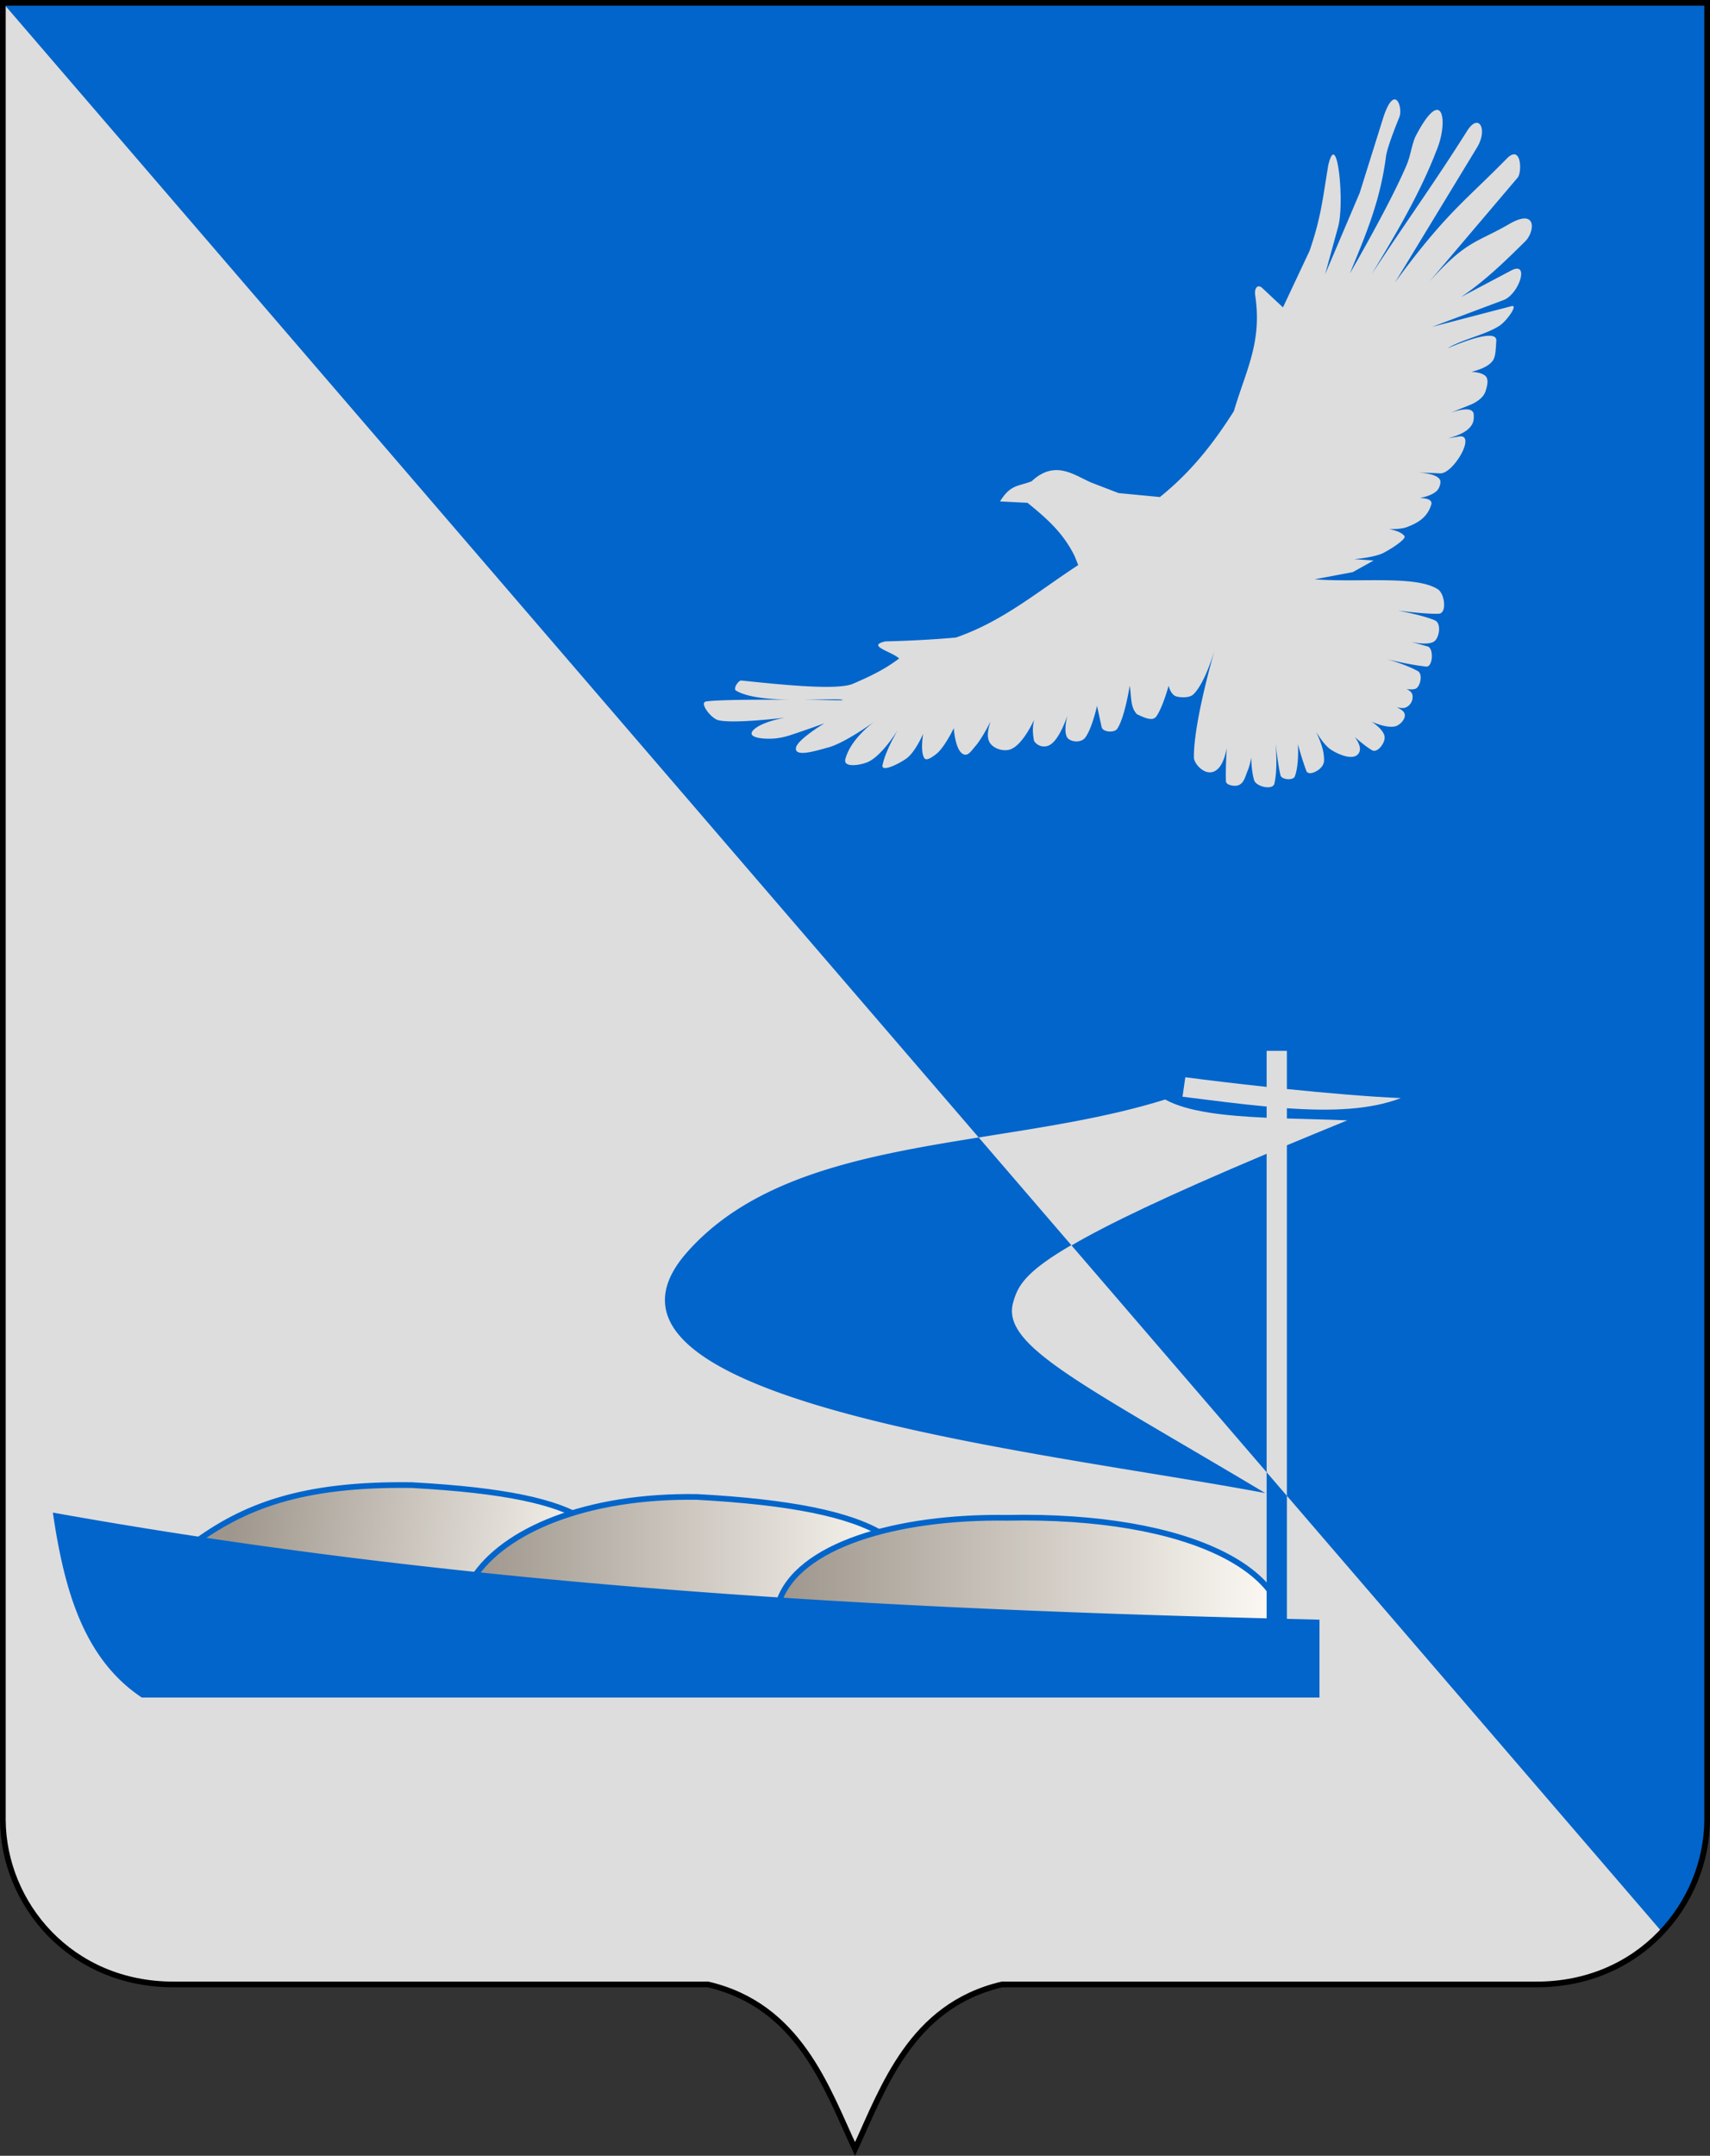 <svg width="300" height="378.079" viewBox="0 0 79.375 100.033" xmlns:xlink="http://www.w3.org/1999/xlink" xmlns="http://www.w3.org/2000/svg"><rect x="0" y="0" width="79.375" height="100.033" fill="#333333" stroke="none"/><defs><linearGradient id="a"><stop style="stop-color:#9e968c;stop-opacity:1" offset="0"/><stop style="stop-color:#fefbf6;stop-opacity:1" offset="1"/></linearGradient><linearGradient xlink:href="#a" id="b" x1="43.414" y1="159.49" x2="78.789" y2="163.06" gradientUnits="userSpaceOnUse" gradientTransform="matrix(.511 0 0 .511 10.917 10.9)"/><linearGradient xlink:href="#a" id="c" x1="65.04" y1="164.887" x2="105.891" y2="164.887" gradientUnits="userSpaceOnUse" gradientTransform="matrix(.511 0 0 .511 10.917 10.9)"/><linearGradient xlink:href="#a" id="d" x1="92.856" y1="167.09" x2="139.158" y2="167.09" gradientUnits="userSpaceOnUse" gradientTransform="matrix(.511 0 0 .511 10.917 10.9)"/></defs><path style="fill:#ddd;fill-opacity:1;stroke:none;stroke-width:.263;stroke-linecap:butt;stroke-linejoin:miter;stroke-miterlimit:4;stroke-dasharray:none;stroke-opacity:1" d="M22.472 22.896v84.317c.022 3.877 3.124 7.652 7.947 7.636h24.788c4.24.996 5.506 4.814 6.821 7.637 1.315-2.823 2.58-6.641 6.822-7.637h24.788c4.824.016 7.924-3.76 7.946-7.636V22.896Z" transform="translate(-22.34 -22.764)"/><path style="fill:#0265cb;fill-opacity:1;stroke:none;stroke-width:.263;stroke-linecap:butt;stroke-linejoin:miter;stroke-miterlimit:4;stroke-dasharray:none;stroke-opacity:1" d="m22.472 22.896 77.014 89.515a7.699 7.699 0 0 0 2.098-5.198V22.896Z" transform="translate(-22.34 -22.764)"/><path style="fill:#ddd;fill-opacity:1;stroke:none;stroke-width:.135px;stroke-linecap:butt;stroke-linejoin:miter;stroke-opacity:1" d="M76.18 45.828c1.497-1.202 2.535-2.568 3.433-3.984.574-1.929 1.316-3.202.992-5.373-.054-.362.128-.528.323-.346l.965.903 1.234-2.623c.54-1.567.613-2.452.87-3.98.421-1.77.76 1.758.459 2.855l-.604 2.204 1.603-3.771 1.072-3.423c.547-1.745.952-.534.765-.08 0 0-.553 1.33-.617 1.814-.266 2.047-.9 3.544-1.677 5.431 0 0 1.916-3.306 2.647-5.065.18-.431.24-.988.422-1.335 1.266-2.418 1.517-.623.947.707-.788 2.038-1.892 3.875-3.012 5.739 1.594-2.429 2.932-4.27 4.437-6.66.548-.87.974-.076.462.766l-3.803 6.259c2.335-3.195 3.26-3.78 5.18-5.739.688-.702.718.633.51.878l-4.127 4.86c1.762-1.973 2.216-1.822 3.73-2.703 1.319-.767 1.184.369.753.795-.926.915-1.855 1.827-2.989 2.593l2.328-1.232c.887-.47.365 1.101-.35 1.37L88.82 37.93l3.682-.96c.323-.085-.213.678-.546.9-.656.437-1.766.639-2.43 1.062 0 0 2.326-1.044 2.27-.351-.03.357-.017.736-.183.944-.252.315-.747.425-.972.5.251-.006.585.078.685.224.116.17.042.442-.032.673-.118.373-.601.585-.683.618l-1.634.651s1.725-.818 1.77-.197c.023.303-.042.477-.242.668-.573.545-2.303.659-2.303.659l1.862-.302c.824-.134-.261 1.736-.872 1.71l-1.248-.053s1.265.006 1.259.452a.655.655 0 0 1-.135.376c-.412.478-1.834.463-1.834.463s1.705-.322 1.541.216c-.183.602-.638.855-1.138 1.042-.494.185-1.661.032-1.661.032s1.218-.043 1.556.379c.1.125-.519.543-.957.775-.42.223-1.374.299-1.374.299l.899.064-.966.538-1.772.333c2.077.16 4.714-.198 5.728.468.314.207.423 1.116.032 1.13-1.254.043-4.792-.597-4.792-.597s3.463.412 4.614.903c.287.123.229.707.017.936-.253.273-1.114.065-1.114.065l.759.21c.301.083.246.968-.065.935-1.052-.113-2.436-.5-2.436-.5s1.22.26 2.049.71c.22.12.137.638-.06.792-.122.096-.465.039-.465.039s.235.103.267.25a.523.523 0 0 1-.323.613c-.25.101-1-.21-1-.21s.889.193.968.5c.054.211-.158.457-.355.549-.393.183-1.194-.194-1.194-.194s.629.382.621.755c-.005.274-.342.715-.58.58-.62-.35-1.864-1.609-1.864-1.609s1.61 1.156 1.243 1.743c-.23.367-.927.074-1.29-.162-.56-.362-1.147-1.71-1.147-1.71s.726 1.23.806 1.917c.034.296.05.46-.165.666-.173.167-.56.332-.641.106-.251-.69-.388-1.237-.388-1.237s.062.981-.147 1.503c-.078.193-.606.15-.66-.05-.147-.556-.322-2.292-.322-2.292s.264 1.73.034 2.678c-.075.308-.84.14-.936-.161-.28-.891-.066-3-.066-3s.125 1.69-.237 2.556c-.121.288-.173.613-.477.687-.168.04-.522-.02-.53-.194-.04-.971.139-2.912.139-2.912s.058 1.76-.5 2.32c-.501.501-1.123-.202-1.126-.508-.02-1.677.988-5.08.988-5.08s-.451 1.61-1.016 2.146c-.17.161-.547.153-.775.097-.28-.07-.37-.5-.37-.5s-.285 1.042-.582 1.436c-.18.24-.614.014-.887-.113-.32-.332-.246-.782-.339-1.323 0 0-.229 1.486-.58 2-.138.2-.672.155-.723-.082l-.213-.983s-.237 1.076-.558 1.484c-.164.21-.555.213-.765.05-.29-.226-.049-1.098-.049-1.098s-.358 1.14-.839 1.388a.548.548 0 0 1-.71-.194c-.189-.885.162-1.34.162-1.34s-.583 1.481-1.259 1.727c-.32.117-.798-.028-.968-.322-.318-.553.403-1.727.403-1.727s-.594 1.37-1.08 1.92c-.137.156-.301.428-.5.371-.423-.12-.485-1.226-.485-1.226s-.44.923-.834 1.216c-.15.112-.437.33-.537.172-.196-.313-.049-1.13-.049-1.13s-.359.846-.784 1.154c-.308.223-1.182.671-1.103.298.173-.827.92-1.968.92-1.968s-.885 1.57-1.663 1.855c-.382.14-1.087.233-.984-.161.26-.994 1.42-1.791 1.42-1.791s-1.413 1.044-2.242 1.26c-.474.124-1.562.48-1.469-.001.074-.383 1.323-1.13 1.323-1.13s-.812.297-1.568.546a3.44 3.44 0 0 1-.698.156c-.447.049-1.478 0-.99-.43.406-.358 1.419-.532 1.419-.532s-2.362.293-3.09.119c-.337-.08-.908-.822-.565-.871 1.005-.145 6.331-.053 6.331-.053.048-.183-3.75.276-4.954-.454-.13-.078.107-.478.258-.463 1.574.159 4.412.48 5.176.15.828-.356 1.472-.667 2.147-1.174-.365-.333-1.543-.589-.638-.793a52.421 52.421 0 0 0 3.267-.177c2.18-.751 3.768-2.114 5.683-3.365l-.177-.436c-.527-1.052-1.245-1.695-2.178-2.452l-1.275-.065c.486-.795.845-.69 1.468-.936 1.088-1.014 1.968-.282 2.775.065l1.259.484z" transform="translate(-22.34 -22.764)"/><path style="fill:url(#b);fill-opacity:1;stroke:#0265cb;stroke-width:.265;stroke-linecap:butt;stroke-linejoin:miter;stroke-miterlimit:4;stroke-dasharray:none;stroke-opacity:1" d="m31.285 94.416 19.852 2.465c-.073-3.082-1.053-4.73-9.675-5.203-5.137-.075-7.825.997-10.177 2.738z" transform="translate(-22.34 -22.764)"/><path style="fill:url(#c);fill-opacity:1;stroke:#0265cb;stroke-width:.265;stroke-linecap:butt;stroke-linejoin:miter;stroke-miterlimit:4;stroke-dasharray:none;stroke-opacity:1" d="m44.291 96.013 20.49 2.19c1.023-3.765-1.463-5.504-10.085-5.977-5.136-.075-8.965 1.544-10.405 3.787z" transform="translate(-22.34 -22.764)"/><path style="fill:url(#d);fill-opacity:1;stroke:#0265cb;stroke-width:.265;stroke-linecap:butt;stroke-linejoin:miter;stroke-miterlimit:4;stroke-dasharray:none;stroke-opacity:1" d="m58.49 97.11 23.395 2.385c1.022-3.767-4.304-6.473-12.797-6.301-5.136-.075-9.74 1.286-10.598 3.917z" transform="translate(-22.34 -22.764)"/><path style="fill:#0265cb;fill-opacity:1;stroke:none;stroke-width:.135px;stroke-linecap:butt;stroke-linejoin:miter;stroke-opacity:1" d="M81.135 71.525v1.674a168.09 168.09 0 0 1-3.775-.448l-.13.904c1.379.174 2.685.342 3.905.456v.519c-1.923-.087-3.67-.27-4.711-.846-7.546 2.364-17.326 1.564-22.201 7.099-6.105 6.93 16.825 9.26 26.848 11.165-8.565-5.117-12.281-6.846-11.7-8.856.36-1.247.965-2.336 11.764-6.89v21.557c-18.943-.486-37.554-1.537-56.342-4.907.519 3.521 1.399 6.764 4.13 8.583h54.665v-3.614l-1.513-.038V75.908c.873-.364 1.802-.748 2.803-1.156-.917-.039-1.869-.059-2.803-.088v-.475c2.068.144 3.858.078 5.288-.47-1.492-.065-3.41-.23-5.288-.421v-1.773z" transform="translate(-22.34 -22.764)"/><path style="fill:#ddd;fill-opacity:1;stroke:none;stroke-width:.135px;stroke-linecap:butt;stroke-linejoin:miter;stroke-opacity:1" d="M81.135 71.525v1.674c-1.392-.15-2.717-.309-3.775-.448l-.13.904c1.379.174 2.685.342 3.905.456v.519c-1.923-.087-3.67-.27-4.711-.846-2.708.848-5.702 1.289-8.655 1.761l4.31 5.01c1.658-.969 4.358-2.272 9.056-4.253v14.78l.94 1.092V75.908c.873-.364 1.802-.748 2.803-1.156-.917-.039-1.869-.059-2.803-.088v-.475c2.068.144 3.858.078 5.288-.47-1.492-.065-3.41-.23-5.288-.421v-1.773z" transform="translate(-22.34 -22.764)"/><path style="fill:none;fill-opacity:1;stroke:#000;stroke-width:.265;stroke-linecap:butt;stroke-linejoin:miter;stroke-miterlimit:4;stroke-dasharray:none;stroke-opacity:1" d="M22.472 22.896v84.316c.022 3.876 3.124 7.651 7.947 7.636h24.787c4.241.995 5.507 4.813 6.822 7.636 1.314-2.823 2.58-6.64 6.821-7.636h24.788c4.823.015 7.924-3.76 7.946-7.636V22.896Z" transform="translate(-22.34 -22.764)"/></svg>
